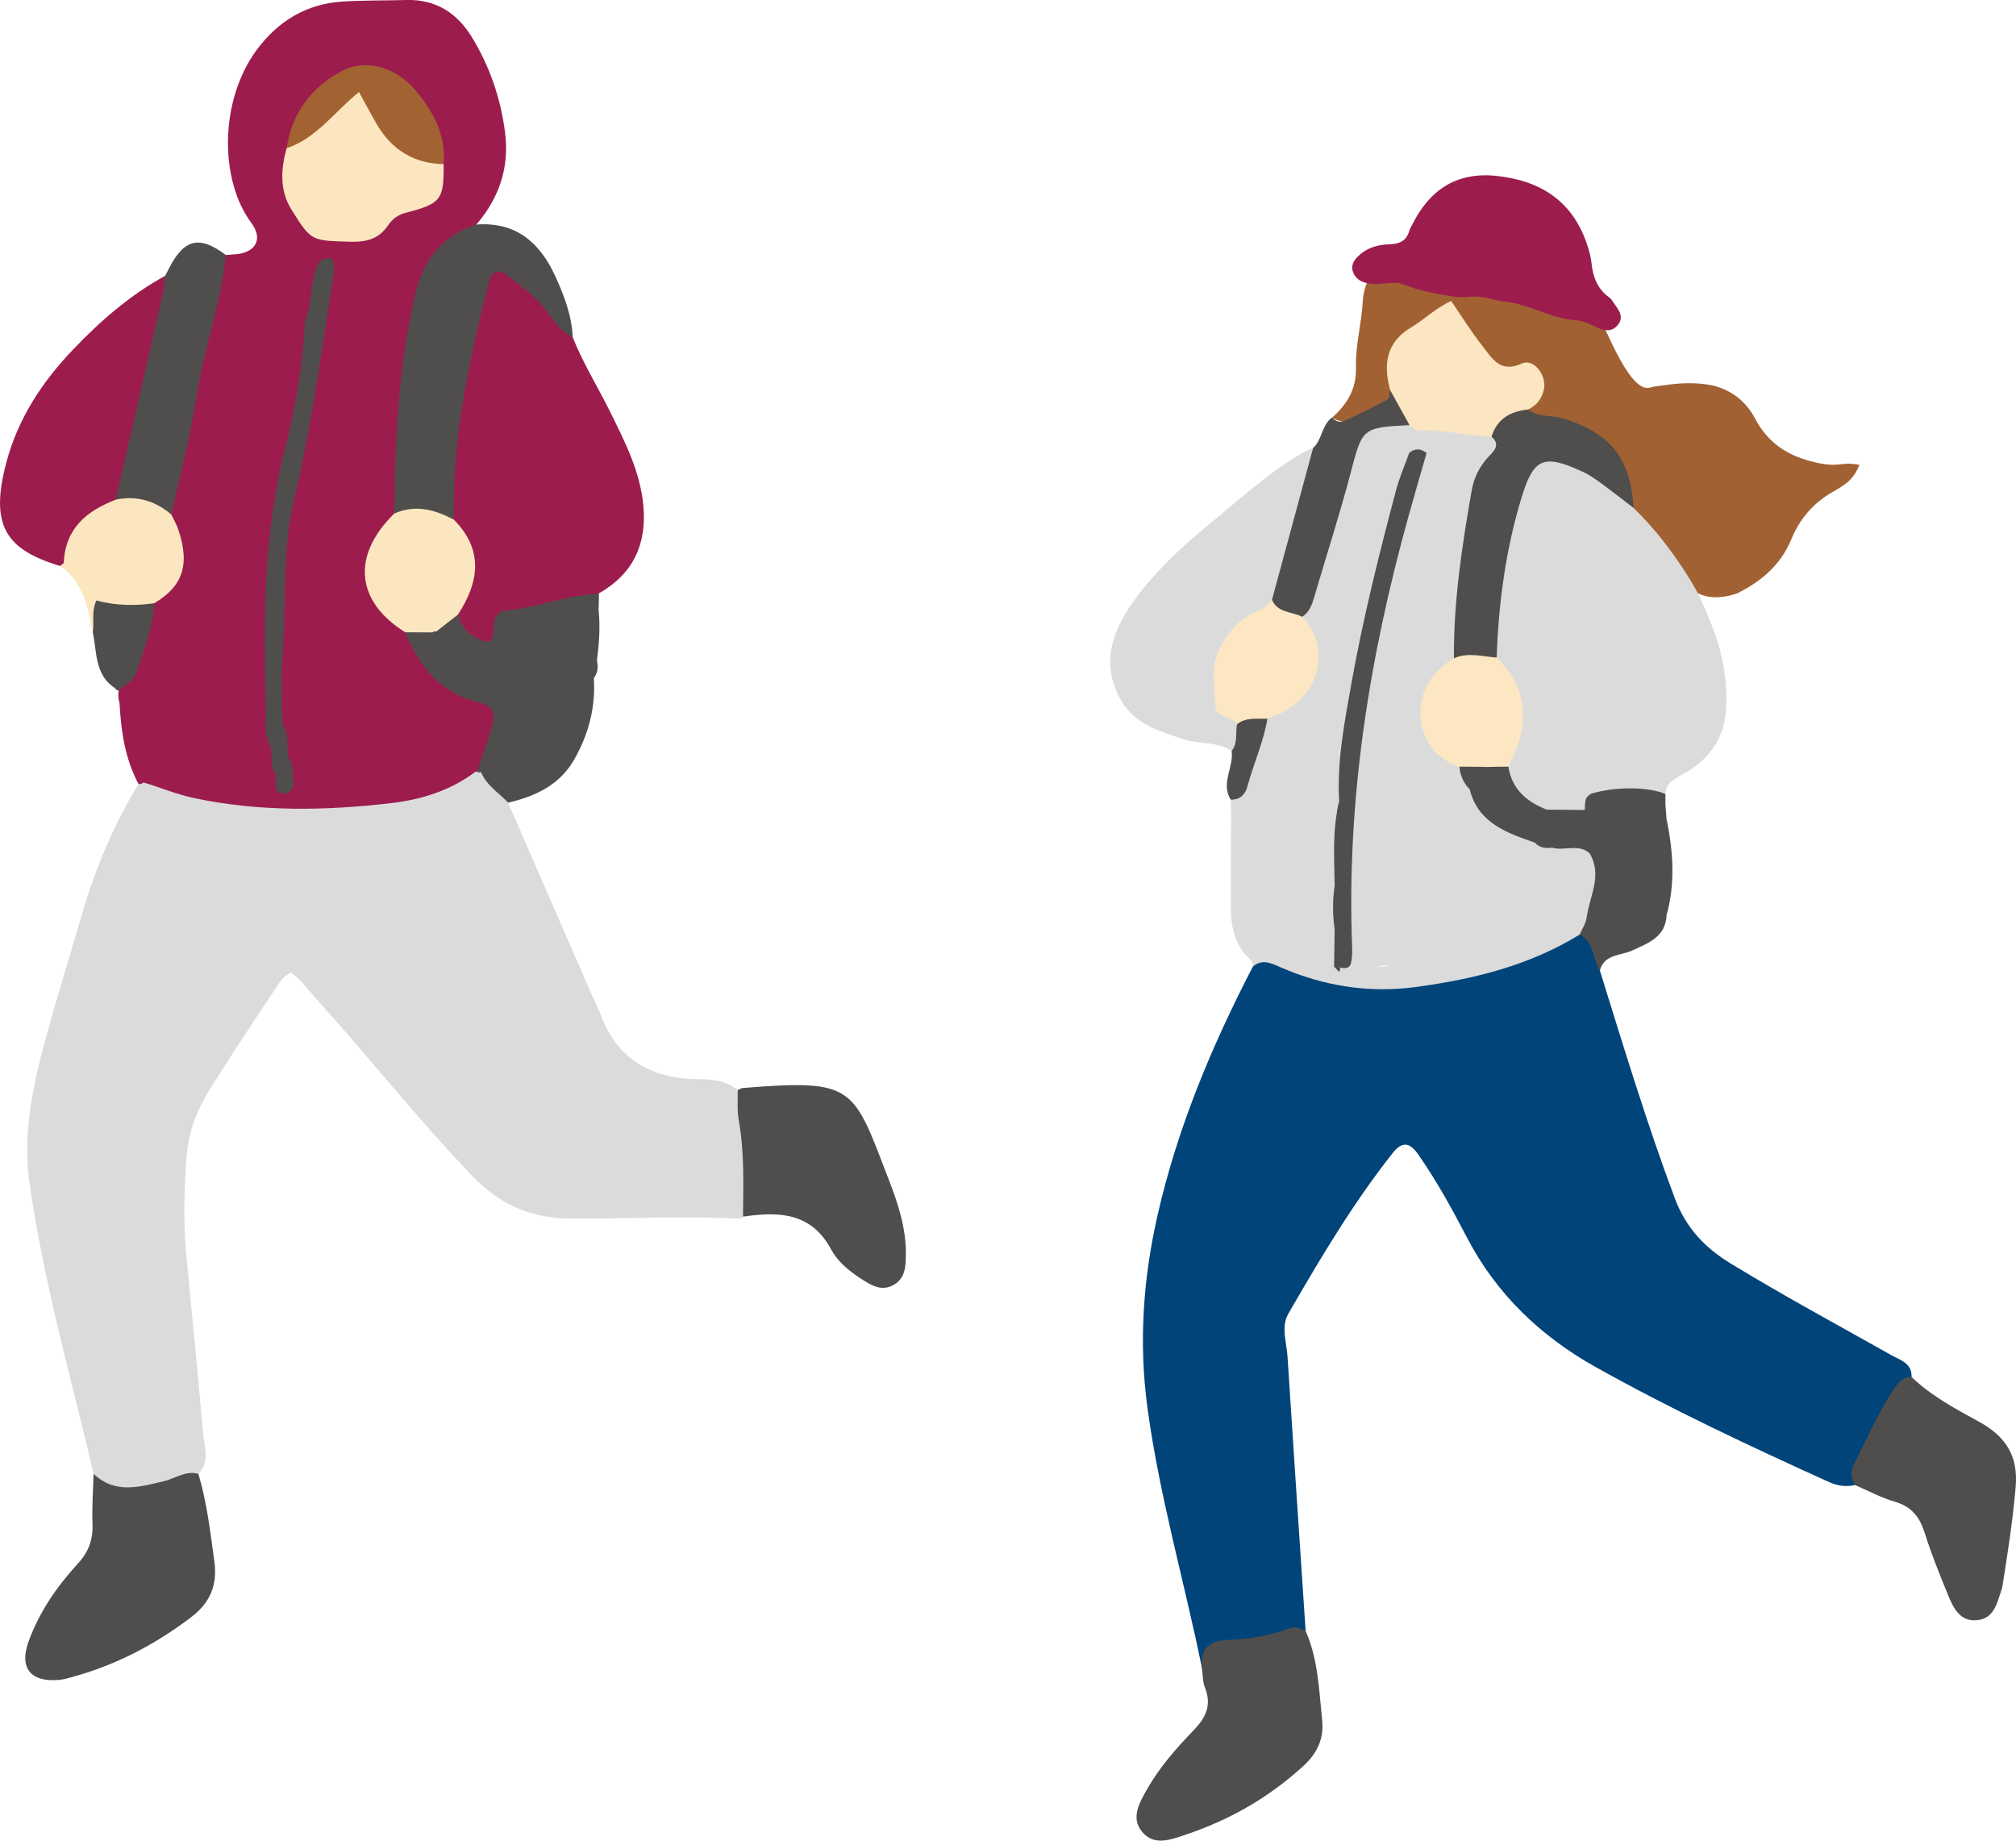 <svg width="138" height="126" viewBox="0 0 138 126" fill="none" xmlns="http://www.w3.org/2000/svg">
<g clip-path="url(#clip0_74_782)">
<path d="M50.585 83.415C46.613 83.216 42.641 83.455 38.678 83.399C36.149 83.32 34.096 82.35 32.32 80.489C28.586 76.592 25.241 72.354 21.634 68.354C21.087 67.742 20.611 67.058 19.914 66.581C19.295 66.867 19.002 67.456 18.661 67.965C17.218 70.127 15.783 72.298 14.404 74.501C13.524 75.909 12.898 77.435 12.779 79.121C12.581 81.554 12.541 83.996 12.803 86.429C13.175 90.341 13.572 94.254 13.905 98.174C13.984 99.08 14.396 100.074 13.58 100.893C11.899 102.094 9.996 102.293 8.015 102.181C7.15 102.134 6.611 101.744 6.413 100.893C4.852 94.293 2.989 87.773 2.029 81.037C1.546 77.65 2.22 74.469 3.076 71.288C3.861 68.354 4.78 65.452 5.628 62.526C6.54 59.408 7.793 56.442 9.481 53.667C9.6 53.476 9.767 53.365 9.981 53.309C11.796 53.532 13.524 54.176 15.339 54.431C21.055 55.218 26.668 55.13 32.05 52.753C32.145 52.721 32.241 52.689 32.336 52.657C32.526 52.609 32.716 52.602 32.914 52.633C33.755 53.214 34.508 53.874 34.777 54.931C36.672 59.289 38.567 63.639 40.461 67.996C40.667 68.458 40.913 68.903 41.088 69.38C42.237 72.553 44.631 73.857 47.842 73.873C48.809 73.873 49.713 73.976 50.489 74.62C51.536 77.467 52.019 80.338 50.862 83.28C50.783 83.359 50.696 83.399 50.585 83.415Z" fill="#DCDBDB"/>
<path d="M9.806 53.572L9.656 53.667H9.481C8.554 51.934 8.284 50.049 8.181 48.117C8.062 47.743 8.094 47.369 8.157 46.995C9.362 45.27 9.624 43.187 10.266 41.246C12.327 39.497 12.153 37.334 11.415 35.06C12.359 29.66 13.373 24.277 14.753 18.973C14.896 18.424 15.007 17.86 15.458 17.454C15.712 17.438 15.966 17.422 16.212 17.399C17.535 17.248 18.003 16.333 17.21 15.268C15.022 12.333 15.007 6.926 17.551 3.443C19.018 1.447 20.968 0.262 23.465 0.103C24.916 0.016 26.374 0.04 27.825 -5.85329e-05C29.791 -0.056 31.258 0.867 32.249 2.465C33.501 4.469 34.262 6.687 34.571 9.049C34.888 11.459 34.167 13.55 32.605 15.379C28.19 18.432 28.245 23.227 27.865 27.816C27.666 30.209 27.429 32.611 27.278 35.012C27.183 35.314 27.001 35.569 26.826 35.831C24.781 38.837 25.043 40.395 28.031 43.075C29.189 45.175 30.568 47.019 33.033 47.719C33.866 47.958 34.31 48.626 34.151 49.477C33.929 50.701 33.818 52.021 32.653 52.84L32.589 52.808C32.463 52.848 32.304 52.888 32.225 52.816C31.289 51.997 30.528 51.87 29.593 52.975C28.903 53.794 27.762 53.866 26.787 53.262C25.55 52.49 24.345 52.427 22.997 52.991C21.935 53.437 21.697 53.254 21.539 52.069C21.42 51.186 21.38 50.303 21.222 49.421C21.079 48.65 20.881 47.934 20.128 47.52C19.43 47.139 19.256 46.471 19.232 45.747C19.192 44.793 19.2 43.839 19.224 42.892C19.24 42.097 19.39 41.366 20.175 40.952C20.96 40.539 21.142 39.815 21.103 39.012C21.015 37.413 21.483 35.863 21.523 34.273C21.539 33.756 21.65 33.263 21.998 32.857C22.205 32.618 22.474 32.372 22.371 32.03C21.689 29.676 23.259 27.784 23.703 25.669C23.869 24.866 24.194 24.15 23.925 23.315C23.608 22.329 23.505 21.335 23.798 20.317C24.067 19.379 23.838 18.679 22.799 18.44C21.761 18.639 22.022 19.585 21.8 20.23C21.57 20.921 21.681 21.748 20.96 22.225C19.057 23.355 18.962 23.506 19.351 25.724C19.485 26.48 19.351 27.108 18.946 27.704C17.773 29.43 17.615 31.267 17.971 33.318C18.249 34.917 18.598 36.587 17.226 38.113C16.283 39.163 16.592 41.437 17.535 42.511C18.043 43.083 18.249 43.68 18.265 44.395C18.288 45.413 18.296 46.423 18.265 47.441C18.241 48.292 18.162 49.095 17.147 49.413C16.378 49.651 16.648 50.145 16.941 50.598C17.416 51.337 18.177 52.14 17.551 52.999C16.885 53.922 15.696 53.564 14.721 53.588C14.079 53.603 13.516 53.238 12.961 52.928C12.068 52.429 11.225 52.511 10.432 53.174C10.234 53.333 9.996 53.437 9.798 53.596L9.806 53.572Z" fill="#9D1C4E"/>
<path d="M39.201 23.076C39.898 24.85 40.913 26.464 41.754 28.166C42.76 30.209 43.815 32.245 44.037 34.583C44.29 37.255 43.339 39.29 40.984 40.626C39.756 41.493 38.281 41.565 36.894 41.891C35.737 42.161 34.524 42.24 34.048 43.656C33.818 44.324 33.2 44.332 32.621 44.093C31.828 43.759 31.258 43.211 31.123 42.312C31.107 42.129 31.059 41.914 31.147 41.763C32.415 39.577 32.074 37.509 30.711 35.505C30.259 30.814 31.297 26.305 32.344 21.796C32.526 20.993 32.716 20.19 33.002 19.419C33.453 18.202 34.072 17.995 35.198 18.639C37.013 19.681 38.17 21.327 39.209 23.084L39.201 23.076Z" fill="#9D1C4E"/>
<path d="M6.413 100.893C7.888 102.301 9.568 101.776 11.217 101.394C12.002 101.211 12.708 100.639 13.58 100.893C14.166 102.849 14.396 104.877 14.674 106.889C14.888 108.471 14.412 109.688 13.088 110.698C10.631 112.567 7.959 113.966 4.986 114.785C4.685 114.873 4.376 114.96 4.059 114.992C2.101 115.175 1.284 114.181 1.966 112.336C2.695 110.34 3.892 108.599 5.311 107.056C6.064 106.237 6.374 105.402 6.334 104.321C6.286 103.183 6.374 102.046 6.405 100.909L6.413 100.893Z" fill="#4F4E4C"/>
<path d="M4.098 38.742C0.436 37.62 -0.721 36.022 0.428 31.68C1.229 28.651 2.878 26.154 4.994 23.935C6.873 21.963 8.91 20.19 11.312 18.878C11.788 19.347 11.677 19.928 11.558 20.476C10.599 25.033 9.735 29.613 8.332 34.066C8.133 34.48 7.801 34.774 7.396 34.972C6.136 35.593 5.264 36.507 4.939 37.923C4.844 38.32 4.725 38.829 4.098 38.734V38.742Z" fill="#9D1C4E"/>
<path d="M50.862 83.28C50.878 81.077 50.965 78.874 50.569 76.688C50.45 76.02 50.513 75.312 50.497 74.62C50.616 74.573 50.727 74.485 50.846 74.477C58.536 73.857 58.377 74.366 60.843 80.759C61.485 82.413 62.04 84.115 62.008 85.936C61.992 86.715 61.968 87.486 61.199 87.94C60.335 88.448 59.606 87.963 58.916 87.518C58.108 86.993 57.339 86.357 56.895 85.53C55.515 82.97 53.288 82.93 50.87 83.28H50.862Z" fill="#4F4E4C"/>
<path d="M39.201 23.076C38.464 22.766 38.02 22.138 37.592 21.517C36.854 20.46 35.824 19.712 34.841 18.933C34.135 18.369 33.668 18.52 33.462 19.339C32.106 24.666 30.948 30.018 31.067 35.561C29.688 35.632 28.332 35.401 26.985 35.147C27.04 30.09 27.278 25.048 28.436 20.094C28.983 17.772 30.283 16.118 32.605 15.371C35.316 15.164 36.957 16.603 38.02 18.925C38.622 20.245 39.138 21.597 39.201 23.068V23.076Z" fill="#4F4E4C"/>
<path d="M34.777 54.939C34.143 54.263 33.303 53.77 32.93 52.856C33.953 51.862 34.096 50.518 34.325 49.214C34.484 48.323 34.072 47.791 33.216 47.52C32.613 47.329 31.995 47.194 31.416 46.94C29.926 46.28 29.292 45.095 29.458 43.298C29.601 43.155 29.767 43.067 29.965 43.035C30.853 43.004 31.464 43.52 32.13 44.029C33.279 44.912 33.739 44.84 34.547 43.592C35.229 42.534 36.109 42.01 37.33 41.954C38.543 41.898 39.716 41.032 40.977 41.755C41.096 42.924 41.008 44.085 40.858 45.238C40.77 45.628 40.889 46.049 40.652 46.407C40.778 48.403 40.295 50.256 39.312 51.981C38.313 53.739 36.648 54.51 34.777 54.947V54.939Z" fill="#4F4E4C"/>
<path d="M7.927 34.201C9.029 29.406 10.123 24.611 11.217 19.808C11.289 19.506 11.281 19.18 11.312 18.87C11.4 18.703 11.487 18.544 11.566 18.377C12.597 16.349 13.651 16.095 15.458 17.454C15.141 20.739 13.96 23.832 13.461 27.084C13.04 29.82 12.319 32.515 11.732 35.227C10.385 35.179 9.18 34.607 7.927 34.201Z" fill="#4F4E4C"/>
<path d="M7.927 34.201C9.362 33.907 10.623 34.273 11.732 35.227C11.891 35.569 12.089 35.903 12.208 36.261C13.064 38.789 12.398 40.197 10.559 41.294C10.123 41.899 9.426 41.962 8.839 41.835C7.507 41.549 6.881 42.28 6.358 43.282C6.017 41.565 5.708 39.831 4.106 38.742C4.202 38.662 4.368 38.583 4.368 38.495C4.479 36.157 5.946 34.965 7.935 34.201H7.927Z" fill="#FBE6BF"/>
<path d="M6.342 43.282C6.485 42.614 6.223 41.914 6.596 41.103C7.872 41.453 9.212 41.485 10.551 41.294C10.488 42.9 9.893 44.371 9.394 45.866C9.204 46.431 8.815 46.844 8.268 47.083C8.149 47.313 8.023 47.321 7.872 47.107C6.469 46.192 6.643 44.642 6.35 43.282H6.342Z" fill="#4F4E4C"/>
<path d="M40.977 41.748C39.415 41.907 37.932 42.503 36.347 42.535C35.57 42.551 35.372 43.227 35.055 43.759C34.04 45.485 33.089 45.66 31.654 44.228C31.115 43.688 30.441 43.608 29.878 43.227C30.037 42.416 30.623 42.153 31.353 42.074C31.646 43.155 32.391 43.72 33.422 43.942C33.929 43.616 33.731 43.131 33.794 42.726C33.874 42.248 34.072 41.851 34.579 41.803C36.751 41.596 38.804 40.738 41 40.634C41 41.008 40.984 41.382 40.977 41.755V41.748Z" fill="#4F4E4C"/>
<path d="M40.652 46.399C40.644 45.994 40.548 45.58 40.858 45.23C40.969 45.652 40.921 46.042 40.652 46.399Z" fill="#4F4E4C"/>
<path d="M9.806 53.572C10.068 53.071 10.29 52.546 10.686 52.116C11.511 51.234 11.566 51.242 12.62 52.164C13.912 53.309 15.474 53.214 17.02 53.015C17.52 52.951 17.409 52.434 17.345 52.077C17.266 51.615 16.838 51.369 16.592 51.003C16.196 50.438 15.831 49.85 15.728 49.158C15.831 49.039 15.91 48.872 15.989 48.872C17.773 48.92 17.781 48.92 17.797 47.25C17.805 46.296 17.781 45.349 17.797 44.395C17.813 43.672 17.821 42.996 16.909 42.757C16.703 42.701 16.513 42.447 16.402 42.232C15.886 41.214 16.354 38.065 17.163 37.23C17.71 36.666 18.312 36.157 17.512 35.362C17.845 33.406 16.854 31.481 17.393 29.501C17.607 28.722 18.09 28.165 18.487 27.537C18.915 26.869 19.137 26.4 18.74 25.509C17.987 23.832 18.891 22.512 20.881 21.907C21.547 22.679 21.34 23.577 21.237 24.452C20.952 26.917 20.445 29.334 19.858 31.744C18.629 36.73 18.693 41.803 18.701 46.884C18.701 47.457 18.701 48.029 18.701 48.594C18.709 49.294 18.621 50.001 18.828 50.685C18.899 50.955 18.946 51.226 18.97 51.496C19.01 51.91 19.057 52.323 19.184 52.729C19.24 52.896 19.264 53.102 19.398 53.222C19.47 53.285 19.581 53.158 19.588 52.999C19.612 52.625 19.485 52.283 19.39 51.934C19.319 51.687 19.279 51.441 19.256 51.186C19.224 50.637 19.129 50.105 18.962 49.58C18.867 49.19 18.82 48.792 18.812 48.387C18.796 47.528 18.812 46.669 18.78 45.819C18.78 40.157 19.2 34.559 20.635 29.048C21.451 25.915 21.562 22.647 22.149 19.466C22.268 18.838 22.292 18.202 22.744 17.701C24.733 18.711 24.781 18.727 24.186 20.818C23.877 21.891 24.345 22.782 24.575 23.744C24.741 24.436 25.233 25.223 24.099 25.621C23.742 25.748 23.956 26.185 23.877 26.472C23.513 27.736 23.457 29.104 22.656 30.225C22.244 30.805 22.371 31.29 22.918 31.696C23.624 32.221 23.766 32.714 22.752 32.952C22.094 33.111 21.975 33.509 21.991 34.058C22.046 36.022 21.388 37.93 21.594 39.91C21.666 40.602 21.436 41.222 20.643 41.318C19.779 41.421 19.684 41.97 19.7 42.662C19.715 43.552 19.755 44.443 19.692 45.325C19.62 46.312 19.787 47.051 20.897 47.329C21.459 47.472 21.562 47.981 21.618 48.53C21.784 49.969 22.165 51.377 21.935 52.975C23.782 51.941 25.407 51.448 27.104 52.919C27.873 53.587 29.292 53.079 29.886 52.132C30.798 50.701 30.893 50.685 31.828 51.981C32.05 52.291 32.233 52.617 32.597 52.792C30.885 54.096 28.895 54.725 26.818 54.971C22.284 55.504 17.741 55.583 13.239 54.621C12.057 54.367 10.956 53.898 9.806 53.556V53.572Z" fill="#9D1C4E"/>
<path d="M29.593 43.29C29.823 45.119 30.473 46.566 32.597 46.773C33.025 46.813 33.461 46.98 33.842 47.179C34.159 47.346 34.5 47.6 34.674 47.91C35.348 49.103 34.476 50.224 34.397 51.385C34.349 52.125 33.866 52.816 32.93 52.856L32.788 52.88L32.653 52.832C33.01 51.767 33.406 50.709 33.707 49.628C33.913 48.888 33.731 48.324 32.827 48.101C30.219 47.481 28.689 45.676 27.738 43.274C28.356 42.725 28.975 42.742 29.585 43.282L29.593 43.29Z" fill="#4F4E4C"/>
<path d="M30.37 11.236C30.386 13.669 30.203 13.931 27.793 14.56C27.262 14.695 26.866 14.973 26.581 15.403C25.946 16.357 25.09 16.579 23.98 16.548C21.34 16.468 21.309 16.54 19.945 14.337C19.129 13.025 19.224 11.578 19.62 10.139C20.77 8.882 22.189 7.928 23.402 6.727C24.297 5.837 24.773 5.988 25.518 7.045C25.661 7.252 25.78 7.483 25.891 7.705C26.644 9.184 27.809 10.186 29.395 10.679C29.759 10.79 30.108 10.942 30.362 11.236H30.37Z" fill="#FBE6BF"/>
<path d="M29.593 43.29C28.975 43.29 28.356 43.29 27.738 43.282C24.345 41.159 24.052 38.034 26.985 35.155C28.428 34.511 29.759 34.885 31.067 35.569C33.121 37.652 32.803 39.839 31.345 42.073C30.853 42.455 30.362 42.845 29.87 43.226C29.767 43.21 29.672 43.226 29.593 43.29Z" fill="#FBE6BF"/>
<path d="M22.744 17.701C22.997 18.401 22.791 19.084 22.68 19.768C21.927 24.595 21.269 29.438 20.128 34.193C19.398 37.231 19.549 40.38 19.422 43.481C19.39 44.3 19.327 45.127 19.279 45.946C19.049 46.837 19.01 47.719 19.295 48.61C19.319 48.952 19.343 49.286 19.367 49.628C19.652 50.144 19.335 50.773 19.668 51.282C19.692 51.488 19.723 51.703 19.747 51.91C19.953 52.307 19.779 52.792 20.025 53.182C20.302 53.81 19.866 54.319 19.438 54.311C18.566 54.295 18.97 53.492 18.883 52.991C18.701 52.57 18.859 52.069 18.59 51.671C18.566 51.456 18.534 51.242 18.51 51.027C18.185 50.383 18.582 49.636 18.201 48.999C18.027 42.861 17.979 36.73 19.517 30.702C20.254 27.816 20.738 24.889 20.881 21.907C21.333 20.921 21.253 19.816 21.523 18.79C21.697 18.114 21.895 17.574 22.736 17.693L22.744 17.701Z" fill="#4F4E4C"/>
<path d="M30.37 11.236C28.317 11.196 26.802 10.242 25.78 8.485C25.375 7.785 25.003 7.077 24.575 6.298C22.878 7.666 21.673 9.463 19.62 10.146C19.977 7.729 21.309 5.98 23.41 4.858C25.027 4 27.12 4.58 28.475 6.218C29.664 7.658 30.544 9.256 30.362 11.236H30.37Z" fill="#A36232"/>
<path d="M19.295 48.618C18.724 47.735 18.748 46.845 19.279 45.954C19.279 46.845 19.295 47.727 19.295 48.618Z" fill="#4F4E4C"/>
<path d="M18.201 48.999C18.804 49.596 18.495 50.335 18.51 51.027C18.122 50.399 18.154 49.699 18.201 48.999Z" fill="#4F4E4C"/>
<path d="M19.668 51.281C19.137 50.812 19.351 50.2 19.367 49.627C19.692 50.136 19.7 50.709 19.668 51.281Z" fill="#4F4E4C"/>
<path d="M20.025 53.19C19.596 52.84 19.707 52.371 19.747 51.918C20.056 52.292 20.072 52.737 20.025 53.19Z" fill="#4F4E4C"/>
<path d="M18.598 51.679C19.049 52.045 18.931 52.53 18.891 52.999C18.566 52.61 18.566 52.148 18.598 51.679Z" fill="#4F4E4C"/>
</g>
<g clip-path="url(#clip1_74_782)">
<path d="M126.971 101.657C126.35 101.796 125.775 101.711 125.178 101.441C119.768 98.988 114.381 96.466 109.204 93.566C105.502 91.491 102.444 88.607 100.434 84.742C99.409 82.775 98.338 80.824 97.065 79.004C96.506 78.202 95.978 78.109 95.334 78.927C92.61 82.374 90.375 86.146 88.186 89.933C87.674 90.82 88.069 91.869 88.132 92.841C88.535 99.104 88.954 105.375 89.373 111.638C88.093 112.27 86.68 112.363 85.306 112.564C84.057 112.749 82.947 113.049 82.287 114.23C81.076 108.29 79.376 102.459 78.554 96.428C77.94 91.946 78.243 87.581 79.229 83.223C80.587 77.23 82.939 71.615 85.756 66.177C86.37 65.12 87.231 65.506 88.038 65.822C90.312 66.709 92.649 67.287 95.109 67.149C99.176 66.925 103.088 66.115 106.705 64.171C107.093 63.963 107.473 63.763 107.916 63.716C109.623 63.955 109.406 65.305 109.523 66.462C111.145 71.676 112.728 76.906 114.645 82.027C115.414 84.071 116.718 85.429 118.511 86.516C122.096 88.699 125.783 90.689 129.439 92.749C130.052 93.096 130.883 93.296 130.852 94.253C129.136 96.497 127.856 98.965 126.971 101.649V101.657Z" fill="#00447A"/>
<path d="M104.772 16.157C105.719 16.281 106.565 16.666 107.248 17.314C108.731 18.726 111.036 27.125 112.976 26.524C113.271 26.431 113.582 26.423 113.892 26.377C115.026 26.2 116.166 26.153 117.3 26.4C118.565 26.732 119.527 27.495 120.125 28.629C121.025 30.326 122.353 31.213 124.27 31.653C126.024 32.046 125.884 31.568 127.289 31.823C126.854 32.833 126.396 33.134 125.465 33.666C124.122 34.43 123.199 35.509 122.609 36.936C121.895 38.672 120.552 39.813 118.899 40.623C117.082 41.24 115.693 40.785 114.692 39.096C113.784 37.561 112.371 36.381 111.494 34.815C111.098 31.545 109.336 29.547 106.022 28.969C105.486 28.876 104.889 28.83 104.602 28.244C104.493 27.765 104.827 27.449 105.005 27.064C105.455 26.069 105.075 25.413 104.027 25.475C102.312 25.583 101.52 24.526 100.643 23.369C100.115 22.667 99.89 21.124 98.641 21.695C97.314 22.305 95.8 23.03 95.544 24.811C95.451 25.475 95.559 26.153 95.482 26.832C94.62 28.614 92.688 29.408 91.182 28.599C92.206 27.665 92.858 26.663 92.82 25.128C92.781 23.639 93.2 22.15 93.285 20.623C93.409 18.224 95.901 16.072 98.4 15.802C99.138 15.725 99.875 15.733 100.604 15.91C101.978 16.258 103.399 15.802 104.772 16.173V16.157Z" fill="#A26132"/>
<path d="M111.836 34.785C113.302 36.204 114.537 37.831 115.6 39.536C116.337 40.716 116.555 41.279 117.098 42.613C117.827 44.387 118.216 46.215 118.177 48.151C118.138 50.342 117.152 51.885 115.305 52.941C114.715 53.281 114.048 53.512 114.001 54.337C112.519 54.607 111.021 54.26 109.546 54.476C109.398 54.538 109.259 54.615 109.134 54.708C108.894 54.939 108.77 55.255 108.56 55.502C108.42 55.618 108.257 55.703 108.087 55.764C107.334 55.934 106.581 55.911 105.82 55.841C104.183 55.294 103.042 54.314 102.848 52.502C102.863 52 103.018 51.53 103.243 51.09C104.159 49.293 103.872 47.642 102.708 46.077C102.452 45.729 102.227 45.359 102.126 44.927C101.932 40.639 102.793 36.528 104.167 32.494C104.555 31.36 105.347 31.044 106.488 31.236C108.808 31.63 110.617 32.756 111.843 34.769L111.836 34.785Z" fill="#DCDBDB"/>
<path d="M85.019 65.059C84.429 64.179 84.258 63.192 84.251 62.166C84.251 60.292 84.258 58.418 84.266 56.543C84.499 56.188 84.662 55.764 85.011 55.494C86.005 54.731 86.439 53.651 86.695 52.494C86.998 51.121 87.681 50.049 88.814 49.139C90.809 47.542 91.725 45.49 90.832 42.922C90.607 42.259 90.569 41.595 90.755 40.924C91.624 37.785 92.385 34.607 93.611 31.584C94.263 29.972 95.358 29.84 96.692 31.152C96.716 32.1 96.219 32.926 96.002 33.813C94.597 39.412 93.223 45.02 92.385 50.751C92.168 52.216 92.354 53.705 92.059 55.155C91.632 56.96 91.911 58.788 91.849 60.608C91.873 61.595 91.88 62.583 91.849 63.57C91.779 64.442 91.981 65.359 91.484 66.169C90.918 66.717 90.165 66.74 89.583 66.424C88.139 65.645 86.532 65.521 85.011 65.066L85.019 65.059Z" fill="#DCDBDB"/>
<path d="M84.313 51.406C83.296 50.727 82.054 50.967 80.96 50.589C79.376 50.049 77.746 49.601 76.799 48.035C75.348 45.621 76.047 43.369 77.49 41.31C78.942 39.242 80.781 37.515 82.76 35.895C84.623 34.376 86.385 32.748 88.426 31.445C88.9 31.144 89.358 30.843 89.893 30.666C90.266 31.098 90.188 31.591 90.041 32.062C89.125 34.993 88.504 38.001 87.573 40.924C87.247 41.726 86.525 42.096 85.842 42.528C84.235 43.546 83.599 44.996 83.568 46.894C83.552 48.144 84.514 48.699 84.957 49.601C85.035 50.311 85.252 51.067 84.305 51.398L84.313 51.406Z" fill="#DCDBDB"/>
<path d="M82.279 114.23C82.147 112.865 82.714 112.294 84.157 112.248C85.562 112.201 86.99 111.947 88.333 111.445C88.752 111.291 89.04 111.515 89.373 111.638C90.235 113.59 90.289 115.695 90.507 117.77C90.638 119.012 90.165 120.015 89.226 120.879C86.866 123.046 84.157 124.589 81.13 125.599C80.145 125.931 79.004 126.378 78.189 125.406C77.382 124.442 77.995 123.408 78.507 122.498C79.361 120.987 80.51 119.683 81.705 118.441C82.574 117.547 82.954 116.69 82.473 115.495C82.318 115.109 82.341 114.646 82.279 114.222V114.23Z" fill="#4F4E4C"/>
<path d="M126.971 101.657C126.73 101.202 126.629 100.778 126.893 100.261C127.762 98.556 128.523 96.798 129.571 95.186C129.889 94.7 130.2 94.26 130.852 94.26C132.202 95.556 133.848 96.435 135.47 97.322C137.278 98.317 138.163 99.636 137.977 101.788C137.783 104.064 137.433 106.3 137.076 108.553C137.069 108.614 137.053 108.676 137.038 108.73C136.719 109.656 136.541 110.789 135.338 110.905C134.119 111.029 133.677 109.995 133.304 109.077C132.745 107.712 132.194 106.339 131.752 104.935C131.41 103.855 130.859 103.13 129.711 102.799C128.771 102.529 127.887 102.043 126.978 101.657H126.971Z" fill="#4F4E4C"/>
<path d="M96.468 30.99C94.581 30.373 94.403 30.465 93.914 32.309C93.79 32.779 93.697 33.281 93.472 33.712C92.253 36.088 92.09 38.772 91.189 41.233C91.011 41.726 91.034 42.151 91.221 42.644C92.245 45.436 91.508 47.966 88.946 49.709C87.969 50.381 87.448 51.19 87.301 52.224C87.006 54.191 86.106 55.672 84.282 56.551C84.274 55.949 84.266 55.348 84.251 54.746C85.477 53.026 85.562 50.812 86.703 49.054C87.13 48.614 87.681 48.344 88.162 47.966C89.73 46.717 90.118 45.321 89.404 43.47C89.21 42.968 88.853 42.513 88.993 41.927C90.25 38.641 91.065 35.217 92.082 31.861C92.928 29.085 93.673 28.522 96.638 28.815C98.478 29.139 100.387 28.969 102.18 29.609C102.979 30.087 102.824 30.782 102.436 31.352C100.775 33.821 100.791 36.69 100.457 39.467C100.247 41.225 100.053 42.984 99.906 44.75C99.751 45.298 99.339 45.683 98.982 46.108C97.166 48.229 97.321 49.972 99.479 51.784C99.665 51.946 99.859 52.101 100.022 52.286C100.395 52.779 100.62 53.358 100.923 53.89C101.644 55.903 103.437 56.605 105.192 57.361C105.595 57.531 106.022 57.577 106.457 57.569C107.279 57.639 108.164 57.392 108.855 58.063C108.948 58.248 108.917 58.418 108.77 58.564C105.114 60.323 102.017 59.536 99.751 56.204C98.881 54.924 98.02 53.666 96.918 52.556C94.969 50.596 94.612 48.005 96.328 45.868C97.787 44.056 97.717 42.02 98.012 39.991C98.09 39.451 97.95 38.865 98.245 38.371C98.656 37.685 98.594 36.998 98.54 36.242C98.462 35.139 98.773 34.052 99.013 32.972C99.285 31.761 99.293 31.761 97.857 31.399C97.414 31.19 96.879 31.321 96.468 31.005V30.99Z" fill="#DCDBDB"/>
<path d="M105.075 57.685C103.135 57.006 101.187 56.351 100.604 54.029C100.472 53.057 101.132 52.625 101.839 52.224C102.351 52.054 102.832 52.101 103.251 52.471C103.484 54.014 104.493 54.87 105.859 55.417C106.728 55.764 107.598 55.718 108.475 55.441C108.816 55.163 108.49 54.646 108.863 54.376L108.894 54.345C110.268 53.929 111.641 54.16 113.015 54.345C113.473 54.407 113.807 54.638 114.001 55.047C114.024 55.386 114.055 55.734 114.079 56.073C114.389 58.248 114.172 60.423 114.086 62.591C114.04 64.133 112.845 64.557 111.704 65.074C110.92 65.429 109.802 65.306 109.507 66.455C109.018 65.637 109.127 64.496 108.125 63.964C107.862 63.624 107.986 63.262 108.079 62.914C108.498 61.441 108.723 59.937 108.808 58.41C108.032 57.716 107.062 58.287 106.224 58.017C105.937 57.577 105.432 57.855 105.067 57.67L105.075 57.685Z" fill="#4F4E4C"/>
<path d="M96.491 29.1C93.215 29.27 93.262 29.308 92.447 32.401C91.702 35.232 90.794 38.024 89.971 40.84C89.816 41.379 89.637 41.896 89.141 42.22C88.093 42.459 87.216 42.405 87.068 41.063C88.007 37.6 88.946 34.129 89.886 30.666C90.514 30.087 90.475 29.1 91.182 28.576C91.407 28.838 91.725 28.946 92.012 28.815C93.013 28.36 93.999 27.881 94.962 27.357C95.109 27.28 95.094 26.91 95.148 26.678C96.219 27.141 96.592 27.989 96.483 29.1H96.491Z" fill="#4F4E4C"/>
<path d="M108.816 58.417C109.709 59.914 108.808 61.341 108.614 62.791C108.56 63.2 108.304 63.578 108.133 63.971C104.695 66.1 100.853 67.033 96.902 67.565C93.704 67.997 90.6 67.496 87.642 66.208C86.998 65.922 86.393 65.621 85.749 66.177C85.78 65.629 85.236 65.444 85.019 65.058C86.595 65.028 88.162 64.92 89.536 65.984C90.025 66.362 90.716 66.146 91.322 66.177C91.593 66.154 91.849 66.2 92.105 66.277C96.762 66.246 101.241 65.282 105.626 63.817C106.208 63.624 106.612 63.285 106.759 62.714C107.171 61.156 108.351 59.968 108.808 58.433V58.417H108.816Z" fill="#DCDBDB"/>
<path d="M86.758 49.193C86.501 50.774 85.819 52.239 85.407 53.774C85.244 54.391 84.91 54.746 84.243 54.738C83.544 53.612 84.468 52.517 84.305 51.406C84.747 50.859 84.561 50.18 84.677 49.563C85.205 48.56 85.919 48.537 86.75 49.185L86.758 49.193Z" fill="#4F4E4C"/>
<path d="M114.009 55.062C112.379 54.299 110.648 54.268 108.894 54.353C110.415 53.836 112.829 53.836 114.001 54.353C114.001 54.584 114.001 54.823 114.001 55.055L114.009 55.062Z" fill="#4F4E4C"/>
<path d="M114.094 62.606C113.822 60.431 114.125 58.264 114.086 56.088C114.529 58.264 114.684 60.431 114.094 62.606Z" fill="#4F4E4C"/>
<path d="M99.525 45.058C99.495 41.179 100.077 37.361 100.744 33.558C100.892 32.717 101.264 31.938 101.885 31.275C102.227 30.912 102.762 30.457 102.095 29.887C102.164 28.228 102.832 27.727 104.586 28.028C105.308 28.599 106.224 28.39 107.039 28.652C110.275 29.694 111.587 31.314 111.828 34.777C111.145 34.252 110.469 33.72 109.779 33.211C109.336 32.887 108.886 32.548 108.389 32.316C105.642 31.036 104.974 31.337 104.128 34.144C103.057 37.692 102.576 41.317 102.452 45.012C101.481 45.629 100.504 45.421 99.525 45.058Z" fill="#4F4E4C"/>
<path d="M104.586 28.036C103.375 28.151 102.475 28.683 102.095 29.894C100.418 29.848 98.773 29.37 97.081 29.47C96.894 29.478 96.692 29.231 96.491 29.108C96.041 28.298 95.598 27.488 95.148 26.686C95.109 26.508 95.07 26.331 95.032 26.146C94.729 24.557 95.109 23.292 96.607 22.405C97.5 21.873 98.245 21.109 99.332 20.6C100.046 21.634 100.705 22.713 101.489 23.701C102.141 24.526 102.685 25.567 104.183 24.881C104.99 24.518 105.898 25.698 105.681 26.663C105.541 27.295 105.184 27.773 104.571 28.043L104.586 28.036Z" fill="#FBE6C1"/>
<path d="M99.525 45.059C100.496 44.634 101.481 44.943 102.459 45.012C104.749 47.288 104.664 49.81 103.243 52.478C102.747 52.478 102.25 52.494 101.753 52.502C101.132 52.864 100.519 53.003 99.906 52.486C96.731 51.507 96.103 47.018 99.525 45.066V45.059Z" fill="#FCE7C2"/>
<path d="M108.467 55.448C107.59 56.019 106.721 56.042 105.851 55.425C106.721 55.425 107.598 55.44 108.467 55.448Z" fill="#4F4E4C"/>
<path d="M108.863 54.384C108.824 54.769 108.894 55.194 108.475 55.441C108.537 55.062 108.397 54.615 108.863 54.384Z" fill="#4F4E4C"/>
<path d="M96.468 30.99C96.871 30.681 97.259 30.689 97.647 31.013C98.136 31.661 97.802 32.309 97.632 32.949C95.916 39.181 94.286 45.444 93.627 51.892C93.208 55.988 92.92 60.099 92.967 64.226C92.975 65.043 93.254 66.185 91.834 66.332C91.112 65.514 91.865 64.45 91.36 63.601C91.213 62.614 91.213 61.619 91.36 60.632C91.717 59.451 91.438 58.24 91.523 57.053C91.578 56.335 91.415 55.602 91.671 54.901C91.5 52.116 92.043 49.401 92.525 46.686C93.316 42.274 94.403 37.932 95.552 33.597C95.784 32.71 96.157 31.861 96.468 30.998V30.99Z" fill="#4F4E4C"/>
<path d="M91.671 54.885C91.686 56.343 91.702 57.8 91.702 59.258C91.702 59.736 91.803 60.245 91.36 60.616C91.337 58.703 91.189 56.775 91.671 54.885Z" fill="#4F4E4C"/>
<path d="M91.36 63.585C92.028 64.395 91.562 65.359 91.725 66.231C91.849 66.323 91.88 66.401 91.818 66.455C91.772 66.501 91.717 66.524 91.663 66.524C91.547 66.408 91.438 66.293 91.322 66.169C91.337 65.305 91.345 64.442 91.36 63.578V63.585Z" fill="#4F4E4C"/>
<path d="M86.758 49.193C86.051 49.224 85.306 49.077 84.685 49.571C84.32 49 83.234 49.185 83.203 48.337C83.148 47.002 82.838 45.629 83.505 44.349C84.088 43.238 84.887 42.297 86.082 41.827C86.525 41.657 86.812 41.41 87.068 41.063C87.464 41.965 88.434 41.857 89.133 42.22C91.337 44.542 90.196 48.159 86.75 49.185L86.758 49.193Z" fill="#FCE7C2"/>
<path d="M91.663 66.532C91.725 66.439 91.741 66.347 91.725 66.239C92.043 66.301 92.385 66.316 92.478 65.93C92.563 65.576 92.571 65.198 92.556 64.835C92.168 54.824 93.72 45.059 96.39 35.433C96.801 33.952 97.228 32.479 97.655 31.005C97.841 31.005 98.028 31.005 98.214 31.005C100.302 31.036 100.123 30.99 99.588 32.903C99.231 34.183 98.377 35.579 99.332 37.006C99.541 37.315 99.37 37.592 99.161 37.839C98.889 38.163 98.377 38.472 98.478 38.888C98.804 40.315 98.028 41.634 98.113 42.984C98.175 43.963 97.942 44.611 97.298 45.267C96.413 46.169 95.87 47.226 95.784 48.537C95.676 50.065 96.064 51.337 97.298 52.301C98.648 53.358 99.316 54.924 100.333 56.227C101.606 57.87 103.236 59.066 105.455 59.143C106.076 59.166 106.697 59.205 107.217 58.742C107.683 58.333 108.257 58.402 108.808 58.441C108.871 59.42 109.034 60.431 107.947 61.033C107.9 61.056 107.846 61.133 107.846 61.179C107.683 64.681 104.516 64.272 102.444 65.259C100.76 66.061 98.687 65.714 97.135 66.979C97.065 67.041 96.793 66.925 96.662 66.825C95.42 65.9 94.271 65.753 93.083 66.979C92.509 67.566 92.175 66.601 91.671 66.532H91.663Z" fill="#DCDBDB"/>
<path d="M99.906 52.478C100.519 52.478 101.14 52.486 101.753 52.494C101.365 53.003 100.985 53.52 100.597 54.029C100.178 53.597 99.952 53.072 99.898 52.478H99.906Z" fill="#4F4E4C"/>
<path d="M105.075 57.685C105.549 57.5 106.123 57.014 106.232 58.032C105.805 58.063 105.386 58.055 105.075 57.685Z" fill="#4F4E4C"/>
<path d="M98.68 32.856C98.61 32.941 98.555 33.072 98.462 33.096C98.323 33.134 98.253 33.034 98.299 32.895C98.315 32.841 98.361 32.795 98.408 32.756C98.548 32.656 98.641 32.694 98.68 32.856Z" fill="#DCDBDB"/>
<path d="M95.746 19.374C95.008 19.297 94.279 19.567 93.534 19.374C93.068 19.258 92.742 19.019 92.602 18.572C92.455 18.093 92.734 17.746 93.068 17.446C93.65 16.921 94.387 16.744 95.125 16.721C95.847 16.697 96.297 16.458 96.483 15.756C96.514 15.641 96.592 15.54 96.646 15.425C97.818 13.041 99.657 11.753 102.421 12.039C105.37 12.347 107.559 13.689 108.583 16.574C108.746 17.037 108.894 17.515 108.94 18.001C109.041 18.957 109.344 19.783 110.159 20.361C110.26 20.431 110.338 20.539 110.4 20.639C110.726 21.14 111.253 21.649 110.718 22.274C110.283 22.783 109.709 22.613 109.189 22.359C108.739 22.143 108.304 21.927 107.792 21.919C106.084 21.78 104.609 20.778 102.91 20.639C102.622 20.593 102.343 20.531 102.064 20.461C101.513 20.315 100.954 20.261 100.387 20.338C100.193 20.353 99.999 20.353 99.805 20.338C98.423 20.153 97.065 19.898 95.769 19.366L95.746 19.374Z" fill="#9D1C4E"/>
</g>
<defs>
<clipPath id="clip0_74_782">
<rect width="62" height="115" fill="white"/>
</clipPath>
<clipPath id="clip1_74_782">
<rect width="62" height="114" fill="white" transform="translate(76 12)"/>
</clipPath>
</defs>
</svg>
